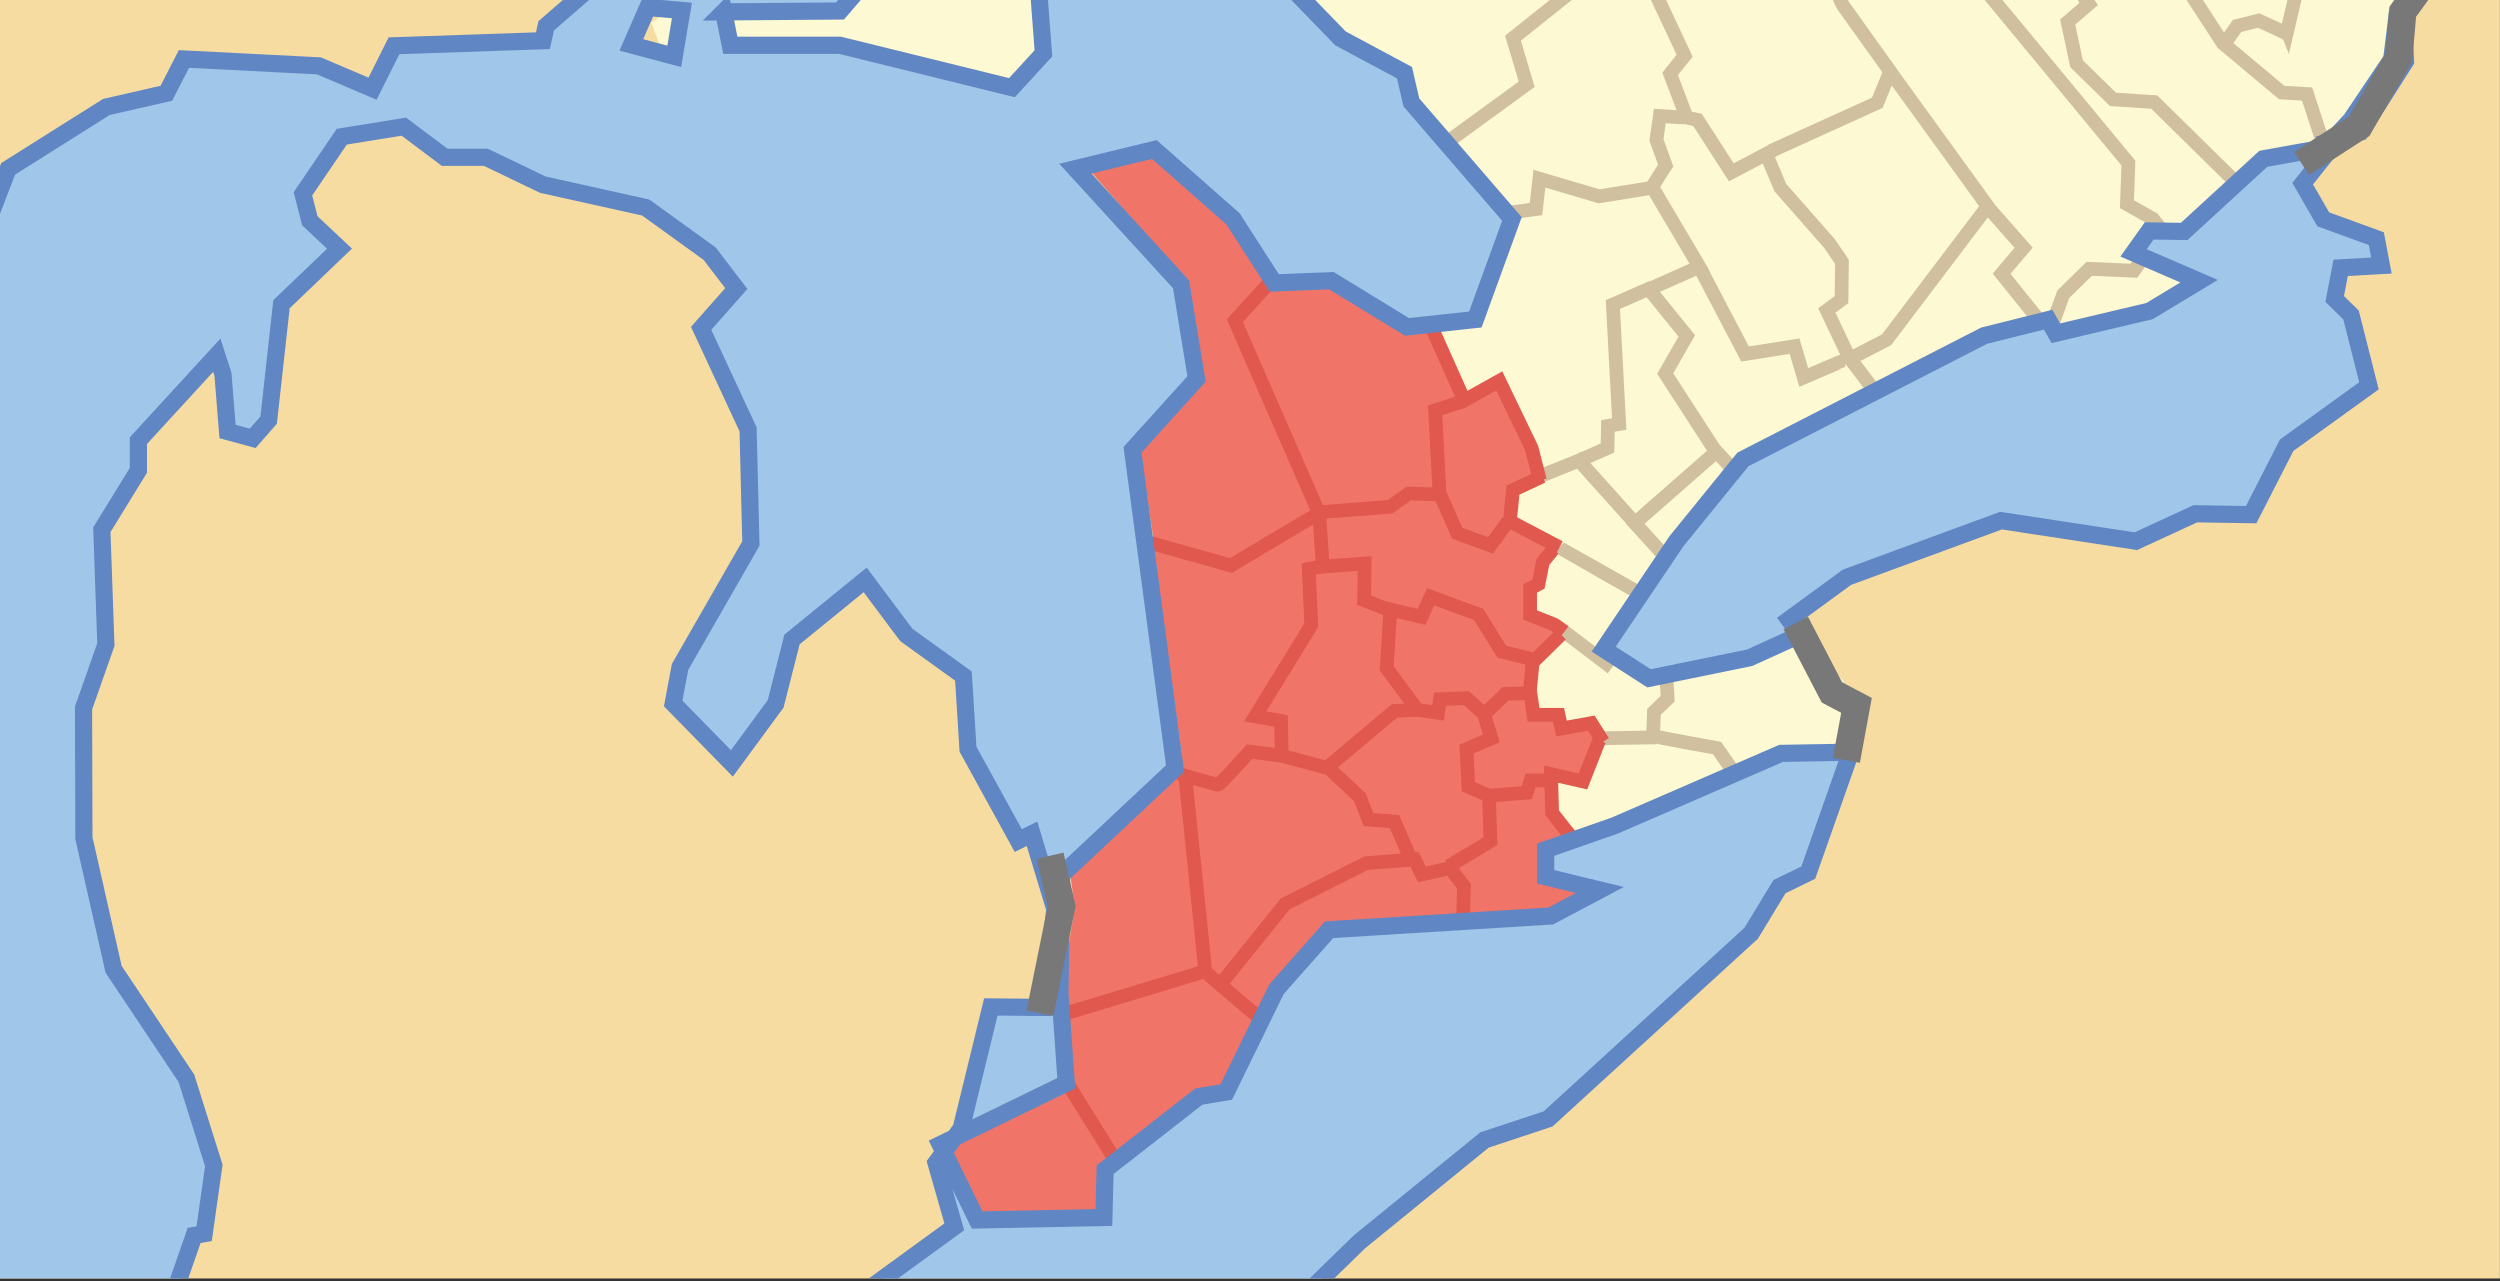 <?xml version="1.0" encoding="UTF-8" standalone="no"?><!DOCTYPE svg PUBLIC "-//W3C//DTD SVG 1.1//EN" "http://www.w3.org/Graphics/SVG/1.1/DTD/svg11.dtd"><svg width="100%" height="100%" viewBox="0 0 759 389" version="1.1" xmlns="http://www.w3.org/2000/svg" xmlns:xlink="http://www.w3.org/1999/xlink" xml:space="preserve" xmlns:serif="http://www.serif.com/" style="fill-rule:evenodd;clip-rule:evenodd;"><rect x="0" y="0" width="759" height="389" fill="#333333" stroke="none"/><rect id="Artboard1" x="-0" y="0" width="758.967" height="388.142" style="fill:none;"/><clipPath id="_clip1"><rect x="-0" y="0" width="758.967" height="388.142"/></clipPath><g clip-path="url(#_clip1)"><g id="INTERNATIONAL"><rect id="rect3342" x="-598.116" y="-977.529" width="1416.68" height="1375.01" style="fill:#f7dca2;"/></g><g id="PROVINCES"></g><g id="DISTRICTS"><path id="path7297" d="M365.539,294.831l-43.673,12.983l1.47,19.802l18.031,29.997l27.354,-22.135l7.624,-4.03l10.79,-18.372l-21.596,-18.245Z" style="fill:#f07568;"/><path id="path7303" d="M320.872,308.402l5.447,-32.913l-2.365,-17.044l35.079,-29.325l6.931,65.484l-45.092,13.798Z" style="fill:#f07568;"/><path id="path7311" d="M322.43,326.739l-30.277,15.677l-2.976,3.504l-1.24,3.701l10.59,20.637l37.494,-0.212l5.148,-13.437l-18.739,-29.87Z" style="fill:#f07568;"/><path id="path7313" d="M349.925,165.36l9.759,70.266l10.41,2.602l9.108,-9.759l9.759,1.301l0,-11.06l-8.458,-1.301l18.217,-29.278l-1.301,-14.964l3.904,-0.65l-1.302,-16.265l-24.723,14.964l-25.373,-5.856Z" style="fill:#f07568;"/><path id="path7315" d="M439.202,263.04l12.812,-7.118l-0.285,-14.235l11.104,-1.708l1.423,-3.702l6.549,0l0.284,9.965l5.979,8.257l-5.409,2.562l0.569,6.833l14.521,4.84l-12.176,9.742l-30.531,1.568l0.285,-11.31l-5.125,-5.694Z" style="fill:#f07568;"/><path id="path7317" d="M527.178,234l-5.695,-7.118l-21.638,-3.417l-14.235,0.285l-4.271,13.097l-10.534,-1.709l0.284,11.389l6.834,8.541l49.255,-21.068Z" style="fill:#fdf9d2;"/><path id="path7319" d="M506.678,203.82l-0.284,7.972l-4.84,3.417l0.569,7.687l18.791,4.271l5.979,7.687l17.367,-6.833l15.994,-0.497l-0.596,-12.496l-0.075,-8.341l-13.948,-15.311l-10.77,6.181l-28.187,6.263Z" style="fill:#fdf9d2;"/><path id="path7321" d="M485.61,223.75l-2.278,-3.701l-9.395,1.139l-0.855,-3.986l-7.117,-0.285l-1.139,-6.548l-9.111,-0l-5.125,6.263l1.424,7.972l-7.403,1.993l0.854,12.812l6.549,2.278l11.104,-1.424l1.138,-3.701l6.264,0.569l0.285,-2.562l10.249,2.562l4.556,-13.381Z" style="fill:#f07568;"/><path id="path7323" d="M506.109,203.82l-3.986,0l-11.388,-7.402l-3.986,5.409l-11.674,-8.826l-9.395,7.403l-0.854,11.103l1.708,5.125l6.264,0l1.139,4.556l8.541,-1.709l3.132,4.271l15.659,0.285l0.285,-7.972l4.555,-4.271l-0,-7.972Z" style="fill:#fdf9d2;"/><path id="path7325" d="M430.945,265.033l8.257,-1.708l13.097,-7.687l-0.285,-14.805l-6.264,-1.993l-0.569,-11.673l7.402,-2.563l-1.708,-6.548l-4.271,-5.979l-9.68,-0l-0.285,3.701l-13.096,0l-21.354,16.513l9.965,9.111l3.702,7.972l7.687,0.285l7.402,15.374Z" style="fill:#f07568;"/><path id="path7327" d="M397.349,172.787l17.368,-1.993l-0.57,12.242l6.833,2.563l0,17.367l9.68,12.243l-7.117,0.284l-21.069,17.368l-13.097,-3.132l0,-10.534l-8.256,-1.424l17.367,-29.04l-1.139,-15.944Z" style="fill:#f07568;"/><path id="path7329" d="M465.111,200.404l-9.111,-2.278l-7.687,-12.243l-14.805,-5.409l-2.848,7.118l-7.687,-1.139l-1.708,16.513l9.111,12.527l6.263,0.855l0.285,-4.271l8.541,-0.285l5.41,5.41l6.264,-6.833l7.402,-0l0.57,-9.965Z" style="fill:#f07568;"/><path id="path7331" d="M401.051,155.135l21.638,-1.424l3.416,-3.701l11.389,-0.57l4.84,12.812l9.395,3.417l5.979,-6.833l14.805,6.833l-4.271,4.555l-0.569,6.549l-3.132,1.708l-0.285,8.257l7.118,1.993l1.708,4.27l-6.548,6.833l-10.534,-1.708l-6.833,-11.673l-15.09,-5.694l-2.847,6.833l-17.083,-4.84l0.57,-11.958l-12.812,1.708l-0.854,-17.367Z" style="fill:#f07568;"/><path id="path7333" d="M499.561,182.182l-11.958,20.215l-16.798,-13.666l-6.549,-2.563l0,-7.118l2.848,-2.277l0.854,-6.264l4.555,-4.555l27.048,16.228Z" style="fill:#fdf9d2;"/><path id="path7335" d="M458.277,157.412l1.424,-8.256l18.506,-9.681l28.756,31.888l-6.548,9.68l-42.138,-23.631Z" style="fill:#fdf9d2;"/><path id="path7337" d="M527.462,144.316l-6.263,-6.549l-24.77,21.069l10.547,11.408c6.829,-11.074 13.658,-17.488 20.486,-25.928Z" style="fill:#fdf9d2;"/><path id="path7339" d="M479.061,139.475l8.826,-3.701l0,-6.263l3.417,-0.285l-1.424,-36.443l10.535,-4.84l11.958,13.666l-7.118,11.673l15.374,23.346l-24.485,22.777l-17.083,-19.93Z" style="fill:#fdf9d2;"/><path id="path7341" d="M400.196,155.704c-0.284,-1.139 -25.339,-58.366 -25.339,-58.366l12.527,-15.089l-10.819,-16.229l-23.346,-21.923l-23.346,6.549l30.749,35.019l4.555,26.478l-19.076,24.201l4.271,28.471l23.916,6.833l25.908,-15.944Z" style="fill:#f07568;"/><path id="path7343" d="M400.196,155.704l22.208,-1.708l4.271,-3.701l10.249,-0l-1.139,-25.624l8.257,-1.709l-1.424,-6.263l-8.826,-17.937l-3.986,-0.57l-22.492,-14.235l-20.499,-0.285l-11.673,13.097l25.054,58.935Z" style="fill:#f07568;"/><path id="path7345" d="M443.757,122.108l11.958,-6.548l9.111,18.791l1.993,10.819l-6.833,3.416l-1.424,8.257l-5.979,8.256l-9.965,-3.131l-5.694,-13.097l-1.139,-23.916l7.972,-2.847Z" style="fill:#f07568;"/><path id="path7347" d="M500.13,87.373l14.52,-5.124l4.271,2.562l10.819,22.777l15.09,-2.847l3.416,9.395l13.666,-4.555l7.118,9.111l-35.589,18.506l-4.555,6.548l-7.687,-6.548l-15.375,-23.347l6.833,-11.957l-12.527,-14.521Z" style="fill:#fdf9d2;"/><path id="path7349" d="M434.077,98.192l16.798,-1.708l9.965,-31.603l5.979,-1.139l-0,-9.68l19.93,5.125l14.52,-1.708l13.951,23.061l-25.909,11.958l2.278,35.874l-3.417,0.569l-0.285,6.549l-19.929,8.826l-3.417,-9.396l-9.111,-18.791l-10.819,4.84l-10.534,-22.777Z" style="fill:#fdf9d2;"/><path id="path7351" d="M561.343,109.296l11.388,-6.833l31.034,-39.86l10.534,12.528l-7.118,7.687l11.11,14.163l-12.109,4.756l-36.582,17.809l-8.257,-10.25Z" style="fill:#fdf9d2;"/><path id="path7353" d="M623.422,96.199l2.55,-6.833l7.403,-7.402l13.666,-0l4.55,-7.464l18.857,8.887l-13.945,12.092l-29.676,4.991l-3.405,-4.271Z" style="fill:#fdf9d2;"/><path id="path7355" d="M619.139,96.769l5.41,-0.57l1.139,-6.548l8.826,-8.257l12.812,0.57l7.972,-11.104l-1.709,-4.271l-7.402,-3.986l-0.57,-12.812l-62.067,-75.448l-4.27,-0.854l-23.916,17.652l3.701,9.111l44.7,62.351l10.819,12.528l-6.548,7.687l11.103,13.951Z" style="fill:#fdf9d2;"/><path id="path7357" d="M574.155,23.883l-5.125,5.694l-32.457,16.228l4.555,11.674l13.382,15.089l4.84,7.403l-0,11.388l-5.41,3.132l8.257,14.805l10.25,-6.548l30.464,-39.86l-28.756,-39.005Z" style="fill:#fdf9d2;"/><path id="path7359" d="M500.984,56.625l4.84,-6.549l-3.416,-8.541l0.569,-5.694l11.958,-0l9.965,15.943l10.25,-5.409l5.409,11.388l18.506,21.069l0,11.958l-5.125,3.416l7.403,14.236l-13.951,5.694l-2.562,-9.111c-0,0 -14.805,3.417 -15.375,2.278c-0.569,-1.139 -10.249,-21.638 -10.249,-21.638l-18.222,-29.04Z" style="fill:#fdf9d2;"/><path id="path7361" d="M511.518,35.841l-5.124,-13.667l5.409,-5.124l-9.68,-19.645l18.222,-16.229l7.402,-1.424l3.701,-7.687l12.528,0.854l0.569,6.549l9.965,11.958l4.84,9.68l14.805,21.068l-4.84,8.827l-43.846,20.783l-10.819,-15.943l-3.132,-0Z" style="fill:#fdf9d2;"/><path id="path7369" d="M726.475,-36.476l-14.805,19.076l-0.569,7.117l-11.958,1.139l-5.125,19.93l-9.11,-4.84l-5.979,1.993l-4.556,5.409l18.507,14.236l6.263,0.569l7.391,16.854l12.74,-10.767l7.721,-19.317l1,-15.799l17.64,-19.924l-18.021,-15.961l-1.139,0.285Z" style="fill:#fdf9d2;"/><path id="path7371" d="M656.358,70.073l10.747,-0.14l14.441,-12.466l-27.672,-26.751l-12.812,-0.854l-11.388,-11.958l-1.993,-11.389l7.117,-4.84l-15.943,-20.499l-18.507,11.958l45.269,56.088l0.285,13.381l8.257,3.702l2.199,3.768Z" style="fill:#fdf9d2;"/><path id="path7373" d="M627.681,-8.29l10.819,-15.659l11.103,-0.854l24.486,37.582l18.506,15.09l7.402,0.569l5.834,15.224l-14.448,4.27l-10.394,9.323l-27.115,-26.254l-12.527,-0.57l-11.389,-11.673l-2.562,-11.958l6.833,-5.694l-6.548,-9.396Z" style="fill:#fdf9d2;"/><path id="path7375" d="M650.458,-23.664l16.513,-26.193l46.692,29.609l-2.277,2.848l0.284,7.402l-13.381,1.424l-3.701,19.36l-9.111,-4.555l-6.548,1.708l-3.702,5.125l-24.769,-36.728Z" style="fill:#fdf9d2;"/><path id="path7379" d="M377.419,-22.81l8.257,-0.569l-0.285,-14.521l13.951,-1.138l22.492,-22.777l32.173,-13.382l23.346,36.728l12.812,5.694l10.25,16.798l-7.972,2.847l-33.311,24.485l4.27,14.236l-23.061,15.944l-11.104,-12.243l-0.854,-7.687l-19.645,-10.25l-31.319,-34.165Z" style="fill:#fdf9d2;"/><path id="path7381" d="M440.341,42.389l19.929,22.207l5.695,-0.854l0.854,-9.965l19.075,5.695l14.521,-1.709l4.84,-7.402l-2.563,-7.687l1.139,-7.403l7.687,0l-4.555,-12.527l4.271,-6.264l-9.111,-18.506l6.264,-5.694l-6.264,-8.257l-9.965,1.993l-32.457,25.055l3.701,14.235l-23.061,17.083Z" style="fill:#fdf9d2;"/><path id="path9364" d="M206.705,0.963l-8.961,5.901l2.842,7.65l8.961,-1.093l-2.842,-12.458Zm15.518,0l1.749,11.803l36.063,0.655l48.521,12.677l11.365,-10.273l-1.967,-26.227l-10.054,4.152l-8.524,-8.086l-10.709,6.119l-23.387,1.53l-8.086,9.18l-34.971,-1.53Z" style="fill:#fdf9d2;"/><path id="path9368" d="M370.628,299.084l15.685,13.751l18.816,-29.976l38.937,-2.822l-0,-11.333l-3.279,-4.59l-9.179,1.312l-1.967,-4.809l-15.081,0.874l-24.042,12.896l-19.89,24.697Z" style="fill:#f07568;"/><path id="path9370" d="M370.628,298.21l19.452,-23.823l24.698,-12.458l12.895,-0.656l-4.371,-11.584l-7.65,-0.874l-3.497,-7.65l-8.961,-8.087l-22.73,-5.027l-10.273,9.835l-10.272,-1.748l5.901,58.794l4.808,3.278Z" style="fill:#f07568;"/></g><g id="DISTRICT-BORDERS" serif:id="DISTRICT BORDERS"><path id="path5381" d="M438.825,43.553l24.674,-17.986l-4.162,-13.972l32.553,-26.013l8.77,-1.486" style="fill:none;stroke:#d0c0a0;stroke-width:4.17px;"/><path id="path5383" d="M509.133,-7.729l-6.243,-7.432l-3.568,-1.041" style="fill:none;stroke:#d0c0a0;stroke-width:4.17px;"/><path id="path5387" d="M508.687,-8.026c0.595,-0.149 12.337,-11.149 12.337,-11.149l6.392,-1.04l3.865,-7.581l10.851,0.446l2.527,7.135l10.108,11.594" style="fill:none;stroke:#d0c0a0;stroke-width:4.17px;"/><path id="path5389" d="M553.577,-7.729l16.054,-12.337" style="fill:none;stroke:#d0c0a0;stroke-width:4.17px;"/><path id="path5391" d="M509.133,-8.472l-6.732,6.083l9.054,19.299l-4.403,5.536l5.202,13.675" style="fill:none;stroke:#d0c0a0;stroke-width:4.17px;"/><path id="path5393" d="M569.631,-19.472l8.175,-6.54l5.054,0.446l17.54,19.621" style="fill:none;stroke:#d0c0a0;stroke-width:4.17px;"/><path id="path5395" d="M627.156,-9.364c-1.635,-1.189 -8.473,-9.959 -8.473,-9.959l-19.769,14.567" style="fill:none;stroke:#d0c0a0;stroke-width:4.17px;"/><path id="path5397" d="M651.831,-25.12l-13.378,1.04l-11.743,16.797" style="fill:none;stroke:#d0c0a0;stroke-width:4.17px;"/><path id="path5415" d="M675.614,12.932l3.567,-5.053l6.541,-1.635c-0,-0 8.324,3.716 8.472,4.013l4.46,-19.026l13.377,-1.041l-1.04,-7.284l3.121,-3.716" style="fill:none;stroke:#d0c0a0;stroke-width:4.17px;"/><path id="path5417" d="M650.493,-24.377l24.229,37.309" style="fill:none;stroke:#d0c0a0;stroke-width:4.17px;"/><path id="path5421" d="M674.276,12.635l18.432,15.459l7.729,0.446l4.311,13.229" style="fill:none;stroke:#d0c0a0;stroke-width:4.17px;"/><path id="path5424" d="M626.71,-9.364l7.432,10.554l-6.391,5.499l2.675,12.635l11.068,10.849l12.55,0.82l24.394,24.006" style="fill:none;stroke:#d0c0a0;stroke-width:4.17px;"/><path id="path5426" d="M601.441,-4.607l44.741,54.106l-0.446,12.486l7.879,4.459l3.418,4.311" style="fill:none;stroke:#d0c0a0;stroke-width:4.17px;"/><path id="path5428" d="M623.44,97.511l2.973,-8.176l7.878,-7.729l13.526,0.594l2.23,-3.121" style="fill:none;stroke:#d0c0a0;stroke-width:4.17px;"/><path id="path5430" d="M618.683,96.767l-10.999,-13.675l6.689,-7.878l-9.811,-11.148" style="fill:none;stroke:#d0c0a0;stroke-width:4.17px;"/><path id="path5432" d="M554.767,-8.472l4.756,10.108l14.567,20.364" style="fill:none;stroke:#d0c0a0;stroke-width:4.17px;"/><path id="path5434" d="M604.711,64.363l-30.769,-42.512" style="fill:none;stroke:#d0c0a0;stroke-width:4.17px;"/><path id="path5436" d="M563.239,108.064l9.513,-4.905l30.175,-39.836" style="fill:none;stroke:#d0c0a0;stroke-width:4.17px;"/><path id="path5438" d="M573.496,22.594l-3.568,8.622l-32.107,14.567" style="fill:none;stroke:#d0c0a0;stroke-width:4.17px;"/><path id="path5440" d="M560.712,107.618l8.473,11.149" style="fill:none;stroke:#d0c0a0;stroke-width:4.17px;"/><path id="path5442" d="M535.74,45.634l4.757,11.297l15.013,17.094l3.716,5.5l-0.149,11.445l-4.459,3.271l6.689,14.121" style="fill:none;stroke:#d0c0a0;stroke-width:4.17px;"/><path id="path5444" d="M510.619,35.378l4.757,1.04l10.256,15.905l12.932,-6.838" style="fill:none;stroke:#d0c0a0;stroke-width:4.17px;"/><path id="path5446" d="M501.403,57.228c0.149,-0.594 4.311,-6.986 4.311,-6.986l-2.824,-7.729l1.04,-7.284l7.284,0.446" style="fill:none;stroke:#d0c0a0;stroke-width:4.17px;"/><path id="path5448" d="M458.594,64.512l7.73,-1.041l1.04,-9.216l18.135,5.352l16.499,-2.676" style="fill:none;stroke:#d0c0a0;stroke-width:4.17px;"/><path id="path5450" d="M560.266,109.254c-0.297,-0 -12.634,5.351 -12.634,5.351l-2.825,-9.513l-15.013,2.378l-12.932,-24.675" style="fill:none;stroke:#d0c0a0;stroke-width:4.17px;"/><path id="path5452" d="M501.701,56.931l15.459,26.161" style="fill:none;stroke:#d0c0a0;stroke-width:4.17px;"/><path id="path5458" d="M501.552,87.403l13.675,-6.094" style="fill:none;stroke:#d0c0a0;stroke-width:4.17px;"/><path id="path5460" d="M520.578,136.604l-15.013,-23.188l6.541,-11.446l-11.446,-14.121" style="fill:none;stroke:#d0c0a0;stroke-width:4.17px;"/><path id="path5462" d="M480.593,139.28l7.433,-3.271l0.148,-6.689l3.419,-0.594l-1.932,-36.269l11.891,-5.203" style="fill:none;stroke:#d0c0a0;stroke-width:4.17px;"/><path id="path5464" d="M519.984,135.861l5.351,5.797" style="fill:none;stroke:#d0c0a0;stroke-width:4.17px;"/><path id="path5466" d="M495.904,159.198l24.08,-21.108" style="fill:none;stroke:#d0c0a0;stroke-width:4.17px;"/><path id="path5468" d="M505.417,168.86l-10.257,-11.297" style="fill:none;stroke:#d0c0a0;stroke-width:4.17px;"/><path id="path5470" d="M478.215,138.536l17.986,20.067" style="fill:none;stroke:#d0c0a0;stroke-width:4.17px;"/><path id="path5472" d="M467.81,144.482l12.189,-4.905" style="fill:none;stroke:#d0c0a0;stroke-width:4.17px;"/><path id="path5476" d="M434.514,99.146l10.108,22.594" style="fill:none;stroke:#e0584e;stroke-width:4.17px;"/><path id="path5478" d="M467.513,145.82l-2.527,-9.811l-9.811,-20.364l-11.148,6.243" style="fill:none;stroke:#e0584e;stroke-width:4.17px;"/><path id="path5480" d="M473.31,166.184c0.148,0.149 26.161,14.864 26.161,14.864" style="fill:none;stroke:#d0c0a0;stroke-width:4.17px;"/><path id="path5482" d="M468.256,144.631l-8.919,4.162l-0.892,9.067" style="fill:none;stroke:#e0584e;stroke-width:4.17px;"/><path id="path5484" d="M473.458,166.184l-16.945,-8.919" style="fill:none;stroke:#e0584e;stroke-width:4.17px;"/><path id="path5486" d="M444.473,121.74l-8.77,2.824l1.338,25.418" style="fill:none;stroke:#e0584e;stroke-width:4.17px;"/><path id="path5488" d="M457.851,158.306l-5.351,7.283l-10.108,-3.716l-5.648,-12.783" style="fill:none;stroke:#e0584e;stroke-width:4.17px;"/><path id="path5490" d="M437.784,150.131l-10.108,-0.298l-5.648,4.014l-21.108,1.635" style="fill:none;stroke:#e0584e;stroke-width:4.17px;"/><path id="path5492" d="M385.164,86.065l-10.256,11.297l25.715,58.863" style="fill:none;stroke:#e0584e;stroke-width:4.17px;"/><path id="path5494" d="M401.664,172.724l-1.19,-16.945" style="fill:none;stroke:#e0584e;stroke-width:4.17px;"/><path id="path5496" d="M420.987,184.913l-6.837,-2.675l0.148,-11.149l-14.269,1.041" style="fill:none;stroke:#e0584e;stroke-width:4.17px;"/><path id="path5498" d="M471.526,166.779l-3.121,3.864l-1.338,6.689l-2.527,1.338l-0,8.027l7.432,2.973l3.122,2.229" style="fill:none;stroke:#e0584e;stroke-width:4.17px;"/><path id="path5500" d="M489.363,202.75l-14.414,-10.948" style="fill:none;stroke:#d0c0a0;stroke-width:4.17px;"/><path id="path5502" d="M420.393,184.616l11.148,2.675l2.824,-6.094l14.567,5.351l6.987,11.297l10.851,2.676" style="fill:none;stroke:#e0584e;stroke-width:4.17px;"/><path id="path5504" d="M473.904,192.643l-8.472,8.324" style="fill:none;stroke:#e0584e;stroke-width:4.17px;"/><path id="path5506" d="M464.391,210.628l0.892,-9.364" style="fill:none;stroke:#e0584e;stroke-width:4.17px;"/><path id="path5508" d="M502.593,223.56c2.081,0.595 18.729,3.568 18.729,3.568l4.31,6.243" style="fill:none;stroke:#d0c0a0;stroke-width:4.17px;"/><path id="path5510" d="M505.863,205.872c0.148,0.743 0.446,6.243 0.446,6.243l-4.162,4.013l-0.298,8.027" style="fill:none;stroke:#d0c0a0;stroke-width:4.17px;"/><path id="path5512" d="M485.201,224.155l17.689,-0.297" style="fill:none;stroke:#d0c0a0;stroke-width:4.17px;"/><path id="path5514" d="M464.54,209.885l1.04,7.135l7.581,0l0.892,4.162l9.067,-1.635l3.568,5.649" style="fill:none;stroke:#e0584e;stroke-width:4.17px;"/><path id="path5516" d="M463.648,210.48l-6.54,0.148l-6.689,6.392" style="fill:none;stroke:#e0584e;stroke-width:4.17px;"/><path id="path5518" d="M485.499,224.75l-4.906,12.486l-9.81,-2.23l-0.149,2.378" style="fill:none;stroke:#e0584e;stroke-width:4.17px;"/><path id="path5520" d="M477.62,254.627c-0.594,-0.297 -6.391,-7.878 -6.391,-7.878l-0.297,-10.405" style="fill:none;stroke:#e0584e;stroke-width:4.17px;"/><path id="path5522" d="M452.202,241.546l11.297,-0.892l1.189,-3.716l4.906,0" style="fill:none;stroke:#e0584e;stroke-width:4.17px;"/><path id="path5524" d="M439.865,262.951l12.635,-7.581l-0.446,-13.824" style="fill:none;stroke:#e0584e;stroke-width:4.17px;"/><path id="path5526" d="M444.176,278.856l0.297,-9.811l-4.757,-6.094" style="fill:none;stroke:#e0584e;stroke-width:4.17px;"/><path id="path5528" d="M450.716,217.466l2.081,6.689l-7.581,3.27l0.595,11.446l6.54,2.824" style="fill:none;stroke:#e0584e;stroke-width:4.17px;"/><path id="path5530" d="M451.013,217.169c-0.594,-0.595 -5.797,-5.203 -5.797,-5.203l-8.027,0.298l-0.594,4.162l-6.243,-0.892l-9.365,-12.635l1.041,-16.648" style="fill:none;stroke:#e0584e;stroke-width:4.17px;"/><path id="path5532" d="M402.853,233.074l20.513,-17.243l6.243,-0.297" style="fill:none;stroke:#e0584e;stroke-width:4.17px;"/><path id="path5534" d="M389.178,230.398l-0.255,-11.511l-7.845,-1.389l17.018,-27.68l-0.743,-17.094l3.865,-0.743" style="fill:none;stroke:#e0584e;stroke-width:4.17px;"/><path id="path5536" d="M404.042,233.52c-0.595,-0.298 -16.351,-4.46 -16.351,-4.46" style="fill:none;stroke:#e0584e;stroke-width:4.17px;"/><path id="path5538" d="M428.568,261.465l-5.202,-12.041l-7.879,-0.594l-2.675,-6.838l-8.77,-8.175" style="fill:none;stroke:#e0584e;stroke-width:4.17px;"/><path id="path5540" d="M440.162,263.546l-8.472,1.932l-2.23,-4.608l-2.824,0.297" style="fill:none;stroke:#e0584e;stroke-width:4.17px;"/><path id="path5542" d="M370.597,298.774c0.446,-0.594 19.621,-24.377 19.621,-24.377l24.526,-12.338l13.081,-1.04" style="fill:none;stroke:#e0584e;stroke-width:4.17px;"/><path id="path5544" d="M382.34,308.882c-0.892,-0.446 -11.892,-9.959 -11.892,-9.959" style="fill:none;stroke:#e0584e;stroke-width:4.17px;"/><path id="path5546" d="M399.731,156.225c-0.892,0.446 -26.012,15.459 -26.012,15.459l-26.013,-7.284" style="fill:none;stroke:#e0584e;stroke-width:4.17px;"/><path id="path5548" d="M389.623,229.506l-10.256,-1.338c0,0 -9.067,10.257 -9.662,10.108c-0.594,-0.148 -10.256,-2.824 -10.256,-2.824l-3.716,-1.932" style="fill:none;stroke:#e0584e;stroke-width:4.17px;"/><path id="path5550" d="M365.395,294.612l5.945,5.054" style="fill:none;stroke:#e0584e;stroke-width:4.17px;"/><path id="path5552" d="M359.895,236.195l6.094,59.309" style="fill:none;stroke:#e0584e;stroke-width:4.17px;"/><path id="path5554" d="M323.477,307.693l41.769,-12.635" style="fill:none;stroke:#e0584e;stroke-width:4.17px;"/><path id="path5556" d="M324.369,329.395l14.27,22.891" style="fill:none;stroke:#e0584e;stroke-width:4.17px;"/></g><g id="PROVINCEBORDERS"></g><g id="WATER"><path id="path3377" d="M-369.012,-4.939l2.349,6.938l21.51,-0.049l37.468,-25.673l15.958,-1.388l0.694,17.347l2.082,15.264l30.529,-4.163l42.325,-22.203l16.653,0l52.038,-43.019l6.939,-15.264l25.405,-17.347l13.451,0l-0.427,10.517l-16.92,9.605l-1.387,4.857l-19.428,22.897l0.694,14.571l8.058,6.671l7.9,-10.834l20.122,-0l58.66,30.797l28.071,-0.268l26.367,-27.754l43.068,-0.694l26.584,-14.144l16.97,25.137l22.045,-4.163l27.328,10.517l16.652,-0.694l19.586,10.992l-16.493,14.304l-1.012,4.539l-45.209,1.547l-6.512,13.024l-16.276,-6.938l-40.987,-2.082l-5.342,10.408l-18.199,4.163l-29.836,18.784l-5.818,15.106l-7.365,1.497l-4.004,-16.653l-9.179,-8.326l3.628,17.396l-11.102,2.081l-57.748,118.599l6.245,1.388l8.326,-5.551l18.734,-29.835l11.101,-2.082l6.939,-21.886l15.106,-13.877l-6.086,33.681l-11.795,8.594l-7.098,28.983l0.159,34.584l-10.943,18.734l4.698,32.611l-11.795,48.57l16.067,25.94l4.748,40.669l-4.532,13.898l101.12,-0.003l7.064,-20.298l3.043,-0.535l2.934,-20.707l-8.326,-26.475l-22.095,-33.087l-9.02,-39.817l-0.109,-39.5l6.78,-19.269l-1.229,-34.851l11.102,-18.041l-0,-9.02l23.799,-25.94l1.873,5.819l1.388,17.346l7.632,2.082l4.857,-5.551l3.896,-35.178l17.614,-16.861l-9.02,-8.485l-2.082,-8.168l11.796,-17.346l18.843,-3.043l12.38,9.288l12.489,-0l17.346,8.326l31.224,6.939l19.428,14.035l8.058,10.567l-10.675,12.063l14.253,30.688l0.853,34.643l-21.509,37.468l-2.082,11.101l17.822,18.199l13.292,-18.09l4.966,-19.537l22.203,-18.089l12.49,16.702l17.346,12.489l1.388,22.203l15.265,27.754l4.163,-2.081l6.938,22.897l-3.469,29.835l-15.959,-0.158l-9.02,36.933l-7.632,10.407l5.551,19.428l-21.936,15.959l5.968,6.962l122.338,-0.025l1.494,-3.577l15.106,-14.729l38.003,-30.956l19.319,-6.403l61.644,-56.361l8.594,-14.145l8.752,-4.272l12.866,-36.556l-21.133,0.367l-50.573,21.947l-20.894,7.304l0,8.217l16.435,4.004l-14.888,7.9l-67.304,4.164l-15.958,18.04l-15.265,31.223l-8.326,1.388l-28.448,22.203l-0.377,14.521l-38.479,0.744l-11.21,-22.897l38.27,-18.625l-1.923,-27.328l0.536,-35.922l34.425,-32.294l-12.916,-96.762l19.428,-21.51l-4.698,-28.715l-32.076,-35.119l23.967,-5.818l23.909,21.083l12.489,19.428l17.346,-0.694l22.947,14.035l20.766,-2.24l11.101,-30.529l-30.529,-35.387l-2.082,-9.02l-19.427,-10.407l-44.407,-45.795l-15.265,13.877l-29.141,1.388l-9.288,-8.703l-62.533,4.714l-52.002,-0.709l-15.909,6.403l-39.282,-19.745l-25.672,2.775l4.163,-10.407l2.349,-22.471l-23.859,-8.753l9.02,-24.284l-29.835,-32.611l0.694,-24.979l-26.476,7.097l-32.502,-0.159l-37.468,-42.324l-2.081,-11.102l-24.711,-13.025l-59.245,3.311l-33.038,-13.718l-4.163,6.135l11.844,11.229l-26.038,32.593l9.07,-27.219l-9.714,-2.775l-9.02,36.08l-17.296,18.391l-0.16,-22.822l-15.155,15.85l-0.803,13.451l-7.523,14.679l-7.157,0l-26.842,27.061l-27.159,9.681l-57.269,50.698l-17.568,22.189l-24.553,17.396Zm210.931,-143.677c-2.775,1.388 -31.223,23.641 -31.223,23.641l0.585,9.664l35.118,-24.285l-4.48,-9.02Zm354.717,150.883l10.407,0.912l-2.349,13.926l-13.024,-3.469l4.966,-11.369Zm23.055,1.338l2.032,10.14l33.305,0l52.198,12.866l9.555,-10.408l-1.814,-23.967l-9.873,3.152l-7.741,-8.009l-11.31,5.551l-24.126,2.398l-6.889,8.009l-35.337,0.268Zm488.422,40.828l-20.974,3.787l-24.017,22.044l-10.626,-0.158l-4.748,6.671l19.904,8.593l-15.047,9.08l-28.448,6.72l-2.349,-4.113l-19.428,4.857l-73.231,37.577l-20.171,24.82l-22.095,32.769l13.768,8.862l30.53,-6.245l15.265,-6.938l-3.311,-4.639l17.614,-12.866l46.755,-17.188l40.938,6.245l18.04,-8.326l16.97,0.267l10.784,-21.083l24.979,-18.04l-5.442,-21.509l-4.966,-4.857l1.814,-9.447l12.38,-0.694l-1.546,-8.167l-16.117,-5.868l-6.245,-10.834l9.02,-11.32Zm-882.728,-390.396l-20.614,16.244l6.417,6.962l0.273,5.683l-14.777,18.411l12.148,5.991l-4.795,13.545l3.793,1.767l10.32,-6.218l0.273,8.311l6.263,6.465l9.129,-8.087l5.304,5.068l7.151,-1.741l6.264,-7.234l2.32,-35.236l-8.003,-6.263l-0,-30.169l-10.716,6.11l-10.75,0.391Zm580.894,-492.249l23.053,0.154l6.962,11.603l-9.863,13.344l-11.722,19.382l3.019,6.145l6.11,-0.545l22.899,-11.638l6.381,-0.58l5.411,7.542l-21.655,12.183l-35.39,24.367l-15.629,0.734l-3.978,-11.639l-3.599,-6.5l-11.023,-2.321l-2.783,-3.516l32.951,-21.821l-1.741,-4.831l21.04,-23.479l-10.443,-8.584Zm337.926,-135.367l-23.633,9.626l-4.061,8.703l23.787,8.122l7.305,11.875l13,-11.33l4.488,11.875l16.706,3.161l5.802,8.004l3.48,-3.552l-5.493,-10.478l12.148,-11.876l17.911,-1.199l-0.347,-8.196l-40.191,3.712l4.642,-10.561l-2.049,-5.766l-15.356,6.926l0.154,-11.994l-18.293,2.948Zm-36.366,1016.35l8.81,-2.684l13.667,-21.483l-0.694,-14.571l12.49,-15.958l21.509,-33.305l29.142,-30.53l24.129,-19.958l1.257,-880.193l-1250.93,2.03l-6.034,12.517l28.822,11.704l33.529,-22.271l46.456,0.716l28.292,20.742l46.251,2.301l38.674,24.359l28.037,36.29l1.598,7.915l21.837,6.399l23.884,-0.647l36.737,17.373l9.121,-2.218l47.849,26.467l100.727,-7.998l0.758,-2.501l22.87,6.737l21.81,0.365l8.308,-8.673l14.087,36.035l-7.997,4.182l-0,32.528l18.728,46.145l13.49,41.026l-3.396,40.161l12.882,-0l67.468,71.147l7.495,-3.004l38.618,39.376l32.667,20.487l27.307,-6.847l-7.268,-32.611l10.189,-11.367l19.026,9.906l6.09,17.036l11.786,-6.427l0,-14.37l-17.118,-17.146l2.383,-18.131l12.352,-25.427l-9.486,-22.65l-9.431,-2.356l-9.256,-30.976l-12.774,-23.472l-17.29,-24.724l-12.125,-37.13l1.488,-12.772l-9.885,-10.226l-15.624,-9.868l-14.342,-21.245l-15.1,-4.629l-3.059,-9.796l33.707,-6.875l17.849,-22.733l20.852,-14.763l43.22,-76.561l6.947,-26.461l455.592,3.416l1.022,878.38l-25.218,22.011l-31.68,28.242l-24.819,38.667l-8.316,12.356l-1.687,13.768l-12.386,18.416l-5.892,6.357Zm-559.382,-697.735c1.348,-1.011 8.09,-14.157 8.09,-14.157l22.921,-10.45l34.044,0l28.989,39.438l-10.786,4.719l-28.989,-8.426l-44.494,-2.697l-9.775,-8.427Zm156.403,62.359l1.011,11.461l27.978,-20.899l-15.843,-5.393l-13.146,14.831Zm-66.404,-254.492l28.314,-20.225l6.405,10.112l-24.27,17.191l-10.449,-7.078Zm-18.539,-125.393l-10.112,26.292l15.842,-12.135l8.09,9.102l23.412,-24.293l-37.232,1.034Z" style="fill:#a0c6e9;stroke:#6086c4;stroke-width:5.21px;"/></g><g id="INTERNATIONAL-BORDER" serif:id="INTERNATIONAL BORDER"><path id="path5266" d="M318.808,259.789l3.51,15.356l-6.582,32.468m229.468,-118.463l10.968,21.06l7.459,3.949l-3.071,16.672m-1159.04,-438.777c0,-0 25.689,1.557 34.045,1.655l-0.571,-36.633l20.244,-0.397l8.336,52.794l12.702,9.526l29.771,0.794l10.321,9.13l11.908,1.588l21.038,-10.321l32.153,4.764l28.183,25.801l-4.764,10.321l23.023,-15.878l28.183,23.816l21.832,1.588l24.611,-20.641l6.748,0l7.939,12.305l39.711,1.813l8.319,3.348l26.198,-1.191m907.318,183.391l17.475,-11.295l12.009,-20.772l1.228,-14.002l9.929,-13.651l22.376,-35.138l58.999,-23.354" style="fill:none;stroke:#787878;stroke-width:8.33px;"/></g><g id="FRAME"><rect id="rect2194" x="-593.961" y="-973.371" width="1408.4" height="1366.73" style="fill:none;stroke:#000;stroke-width:8.27px;"/></g></g></svg>